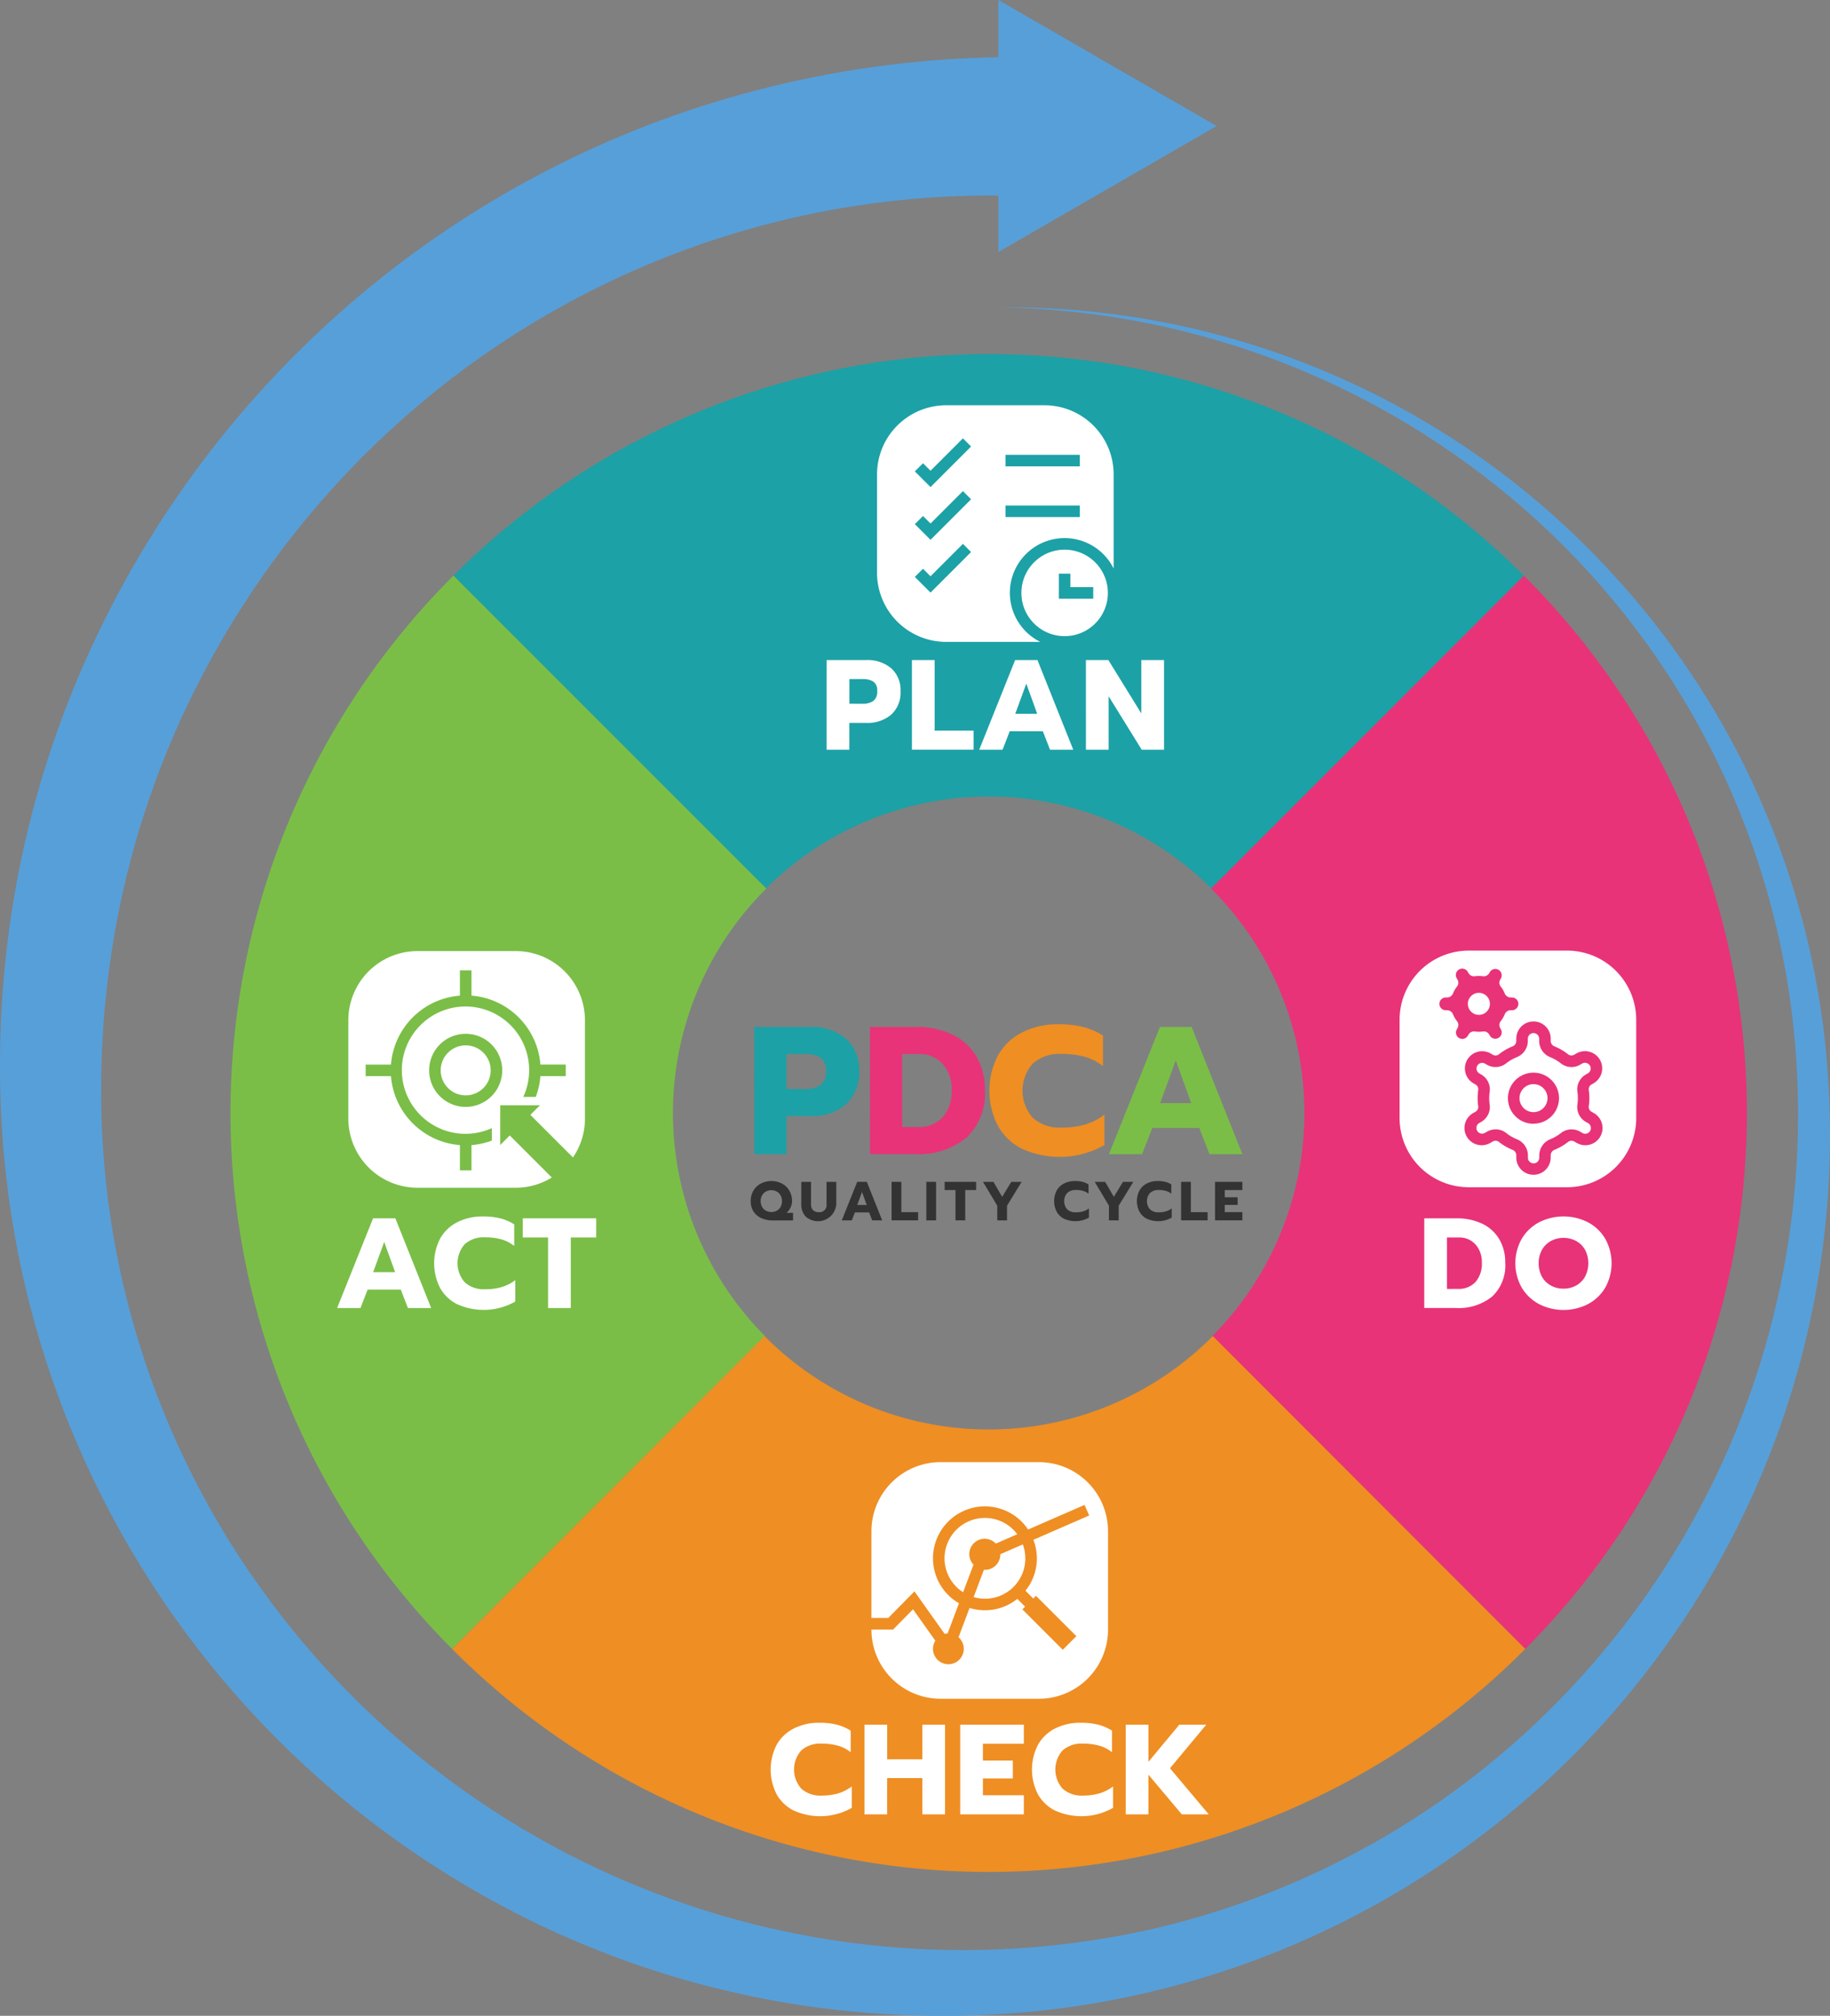 <svg xmlns="http://www.w3.org/2000/svg" width="192" height="211.488" viewBox="0 0 192 211.488">
  <rect x="0" y="0" width="192" height="211.488" fill="#808080" stroke="none"/>
  <g id="グループ_18106" data-name="グループ 18106" transform="translate(-87.373 -55.667)">
    <path id="パス_31463" data-name="パス 31463" d="M278.976,166.253a86.212,86.212,0,0,0-21.919-49.823,85.945,85.945,0,0,0-13.631-12.25,86.855,86.855,0,0,0-15.876-9.059,85.778,85.778,0,0,0-35.485-7.2,85.323,85.323,0,0,1,50.55,17.356,84.032,84.032,0,0,1,33.2,61.242,87.941,87.941,0,0,1-35.92,77.1,87.008,87.008,0,0,1-31.815,14.474A90.367,90.367,0,0,1,140.821,246.7a91.114,91.114,0,0,1-25.374-23.424,89.385,89.385,0,0,1-17.319-48.019,95.785,95.785,0,0,1,.6-17.179,92.782,92.782,0,0,1,10.373-32.5,94.441,94.441,0,0,1,21.194-26.552,92.877,92.877,0,0,1,61.825-22.843v5.927l22.9-13.223-22.9-13.223v6.009a107.851,107.851,0,0,0-37.576,7.439,106.448,106.448,0,0,0-55.913,51.028A104.129,104.129,0,0,0,87.9,156.855,106.4,106.4,0,0,0,87.718,176a99.49,99.49,0,0,0,48.894,77.7,97.881,97.881,0,0,0,35.524,12.447,99.535,99.535,0,0,0,18.817.9A92.787,92.787,0,0,0,267.5,219.935a91.8,91.8,0,0,0,11.474-53.681Z" transform="translate(0 0)" fill="#579fd9"/>
    <g id="グループ_18086" data-name="グループ 18086" transform="translate(111.557 92.813)">
      <path id="パス_31464" data-name="パス 31464" d="M322.257,233.581l32.781-32.826a79.438,79.438,0,0,0-112.307,0l32.781,32.826A33.122,33.122,0,0,1,322.257,233.581Z" transform="translate(-219.338 -177.506)" fill="#1ca1a6"/>
      <path id="パス_31465" data-name="パス 31465" d="M222.489,286.32c.024-.024.049-.046.073-.07l-32.826-32.826-.072.07a79.621,79.621,0,0,0-.07,112.531L222.42,333.2A33.2,33.2,0,0,1,222.489,286.32Z" transform="translate(-166.344 -230.176)" fill="#7abe47"/>
      <path id="パス_31466" data-name="パス 31466" d="M502.765,286.251c.024.024.049.046.073.07a33.2,33.2,0,0,1,.07,46.88l32.826,32.826a79.622,79.622,0,0,0-.07-112.531l-.072-.07Z" transform="translate(-399.891 -230.176)" fill="#e83378"/>
      <path id="パス_31467" data-name="パス 31467" d="M322.006,514a33.125,33.125,0,0,1-46.89,0c-.024-.024-.046-.049-.069-.073l-32.782,32.826.07.072a79.44,79.44,0,0,0,112.452,0l.07-.072-32.782-32.826C322.052,513.949,322.031,513.974,322.006,514Z" transform="translate(-219.015 -410.9)" fill="#ef8e23"/>
    </g>
    <g id="グループ_18090" data-name="グループ 18090" transform="translate(174.103 98.185)">
      <g id="グループ_18087" data-name="グループ 18087" transform="translate(5.286)">
        <path id="パス_31468" data-name="パス 31468" d="M442.111,244.1a4.537,4.537,0,1,0,4.537,4.537A4.542,4.542,0,0,0,442.111,244.1Zm3,5.142h-3.605v-2.626h1.211v1.415h2.395Z" transform="translate(-422.428 -228.95)" fill="#fff"/>
        <path id="パス_31469" data-name="パス 31469" d="M405.7,194.639H395.357a7.261,7.261,0,0,0-7.24,7.24v10.346a7.261,7.261,0,0,0,7.24,7.24h9.891a5.743,5.743,0,1,1,7.695-7.695v-9.891A7.261,7.261,0,0,0,405.7,194.639ZM393.73,214.292l-1.645-1.645.856-.856.789.789,3.4-3.4.856.856Zm0-5.535-1.645-1.645.856-.856.789.789,3.4-3.4.856.856Zm0-5.535-1.645-1.645.856-.856.789.789,3.4-3.4.856.856Zm15.665,3.146h-7.8v-1.211h7.8Zm0-5.32h-7.8v-1.211h7.8Z" transform="translate(-388.117 -194.639)" fill="#fff"/>
      </g>
      <g id="グループ_18089" data-name="グループ 18089" transform="translate(0 26.73)">
        <g id="グループ_18088" data-name="グループ 18088">
          <path id="パス_31470" data-name="パス 31470" d="M370.855,281.922H375a3.841,3.841,0,0,1,2.625.861,3.036,3.036,0,0,1,.982,2.409,3.117,3.117,0,0,1-.976,2.457,3.815,3.815,0,0,1-2.632.868h-1.763v2.813h-2.383Zm3.769,4.59a1.887,1.887,0,0,0,1.124-.3,1.177,1.177,0,0,0,.411-1.023,1.111,1.111,0,0,0-.4-1,2.026,2.026,0,0,0-1.131-.269h-1.386v2.584Z" transform="translate(-370.855 -281.922)" fill="#fff"/>
          <path id="パス_31471" data-name="パス 31471" d="M400.066,281.922h2.383v7.4h4.092v2.006h-6.475Z" transform="translate(-391.12 -281.922)" fill="#fff"/>
          <path id="パス_31472" data-name="パス 31472" d="M426.892,281.922h2.342l3.756,9.409h-2.437l-.754-1.939h-3.473l-.754,1.939h-2.45Zm2.315,5.64-1.144-3.163-1.158,3.163Z" transform="translate(-407.116 -281.922)" fill="#fff"/>
          <path id="パス_31473" data-name="パス 31473" d="M459.674,281.922h2.356l3.459,5.6v-5.6h2.383v9.409h-2.342l-3.472-5.613v5.613h-2.383Z" transform="translate(-432.474 -281.922)" fill="#fff"/>
        </g>
      </g>
    </g>
    <g id="グループ_18094" data-name="グループ 18094" transform="translate(168.233 209.066)">
      <g id="グループ_18092" data-name="グループ 18092" transform="translate(0 27.339)">
        <g id="グループ_18091" data-name="グループ 18091">
          <path id="パス_31474" data-name="パス 31474" d="M354.114,655.616a4.217,4.217,0,0,1-1.8-1.7,5.678,5.678,0,0,1,0-5.209,4.262,4.262,0,0,1,1.8-1.709,5.821,5.821,0,0,1,2.7-.6,7.348,7.348,0,0,1,1.8.2,4.987,4.987,0,0,1,1.467.633v2.262a3.837,3.837,0,0,0-1.339-.687,6.217,6.217,0,0,0-1.716-.216,2.976,2.976,0,0,0-2.14.721,3.026,3.026,0,0,0,.007,4,2.964,2.964,0,0,0,2.134.727,6.076,6.076,0,0,0,1.736-.229,4.47,4.47,0,0,0,1.427-.727v2.248a6.72,6.72,0,0,1-6.078.282Z" transform="translate(-351.685 -646.396)" fill="#fff"/>
          <path id="パス_31475" data-name="パス 31475" d="M383.8,647.055h2.383v3.634h3.688v-3.634h2.383v9.409h-2.383v-3.8H386.18v3.8H383.8Z" transform="translate(-373.963 -646.853)" fill="#fff"/>
          <path id="パス_31476" data-name="パス 31476" d="M416.612,647.055h6.676v2.006h-4.294v1.764h3.136V652.7h-3.136v1.763h4.294v2.005h-6.676Z" transform="translate(-396.729 -646.853)" fill="#fff"/>
          <path id="パス_31477" data-name="パス 31477" d="M443.637,655.616a4.216,4.216,0,0,1-1.8-1.7,5.678,5.678,0,0,1,0-5.209,4.26,4.26,0,0,1,1.8-1.709,5.821,5.821,0,0,1,2.7-.6,7.347,7.347,0,0,1,1.8.2,4.992,4.992,0,0,1,1.467.633v2.262a3.838,3.838,0,0,0-1.339-.687,6.217,6.217,0,0,0-1.716-.216,2.975,2.975,0,0,0-2.141.721,3.026,3.026,0,0,0,.007,4,2.965,2.965,0,0,0,2.134.727,6.075,6.075,0,0,0,1.736-.229,4.475,4.475,0,0,0,1.427-.727v2.248a6.721,6.721,0,0,1-6.078.282Z" transform="translate(-413.792 -646.396)" fill="#fff"/>
          <path id="パス_31478" data-name="パス 31478" d="M473.319,647.055H475.7v3.9l3.244-3.9h2.827l-3.81,4.577,4.065,4.832H479.2l-3.5-4.159v4.159h-2.383Z" transform="translate(-436.07 -646.853)" fill="#fff"/>
        </g>
      </g>
      <g id="グループ_18093" data-name="グループ 18093" transform="translate(10.567)">
        <path id="パス_31479" data-name="パス 31479" d="M414.273,581.141a1.611,1.611,0,0,1,2.342-2.213l2.253-.982a4.234,4.234,0,1,0-5.684,6.089Z" transform="translate(-403.564 -570.382)" fill="#fff"/>
        <path id="パス_31480" data-name="パス 31480" d="M424.005,586.367a1.615,1.615,0,0,1-1.615,1.615c-.036,0-.07-.009-.106-.011l-1.078,2.866a4.228,4.228,0,0,0,5.159-5.526L424,586.342C424,586.35,424.005,586.358,424.005,586.367Z" transform="translate(-410.482 -576.679)" fill="#fff"/>
        <path id="パス_31481" data-name="パス 31481" d="M403.775,557.122H393.429a7.261,7.261,0,0,0-7.24,7.24v9.112h1.765l2.751-2.791,3.165,4.456a1.637,1.637,0,0,1,.315-.046l1.191-3.165a5.446,5.446,0,1,1,7.253-7.736l5.924-2.583.484,1.11-5.854,2.552a5.4,5.4,0,0,1-.831,5.341l.816.817.285-.285,4.239,4.238-.285.285-.856.856-.285.285-4.238-4.238.285-.286-.817-.816a5.433,5.433,0,0,1-5.01.952l-1.157,3.075a1.615,1.615,0,1,1-2.435.36l-2.339-3.294-2.093,2.124h-2.272v.023a7.261,7.261,0,0,0,7.24,7.24h10.346a7.261,7.261,0,0,0,7.24-7.24V564.362A7.261,7.261,0,0,0,403.775,557.122Z" transform="translate(-386.189 -557.122)" fill="#fff"/>
      </g>
    </g>
    <g id="グループ_18098" data-name="グループ 18098" transform="translate(122.743 155.45)">
      <g id="グループ_18095" data-name="グループ 18095" transform="translate(0 27.838)">
        <path id="パス_31482" data-name="パス 31482" d="M206.745,473.373h2.342l3.755,9.409h-2.436l-.754-1.938H206.18l-.754,1.938h-2.45Zm2.315,5.64-1.144-3.163-1.158,3.163Z" transform="translate(-202.976 -473.171)" fill="#fff"/>
        <path id="パス_31483" data-name="パス 31483" d="M238.661,481.934a4.219,4.219,0,0,1-1.8-1.7,5.677,5.677,0,0,1,0-5.209,4.266,4.266,0,0,1,1.8-1.71,5.819,5.819,0,0,1,2.7-.6,7.352,7.352,0,0,1,1.8.2,4.985,4.985,0,0,1,1.467.632v2.262a3.829,3.829,0,0,0-1.339-.687,6.206,6.206,0,0,0-1.716-.216,2.977,2.977,0,0,0-2.14.72,3.026,3.026,0,0,0,.007,4,2.964,2.964,0,0,0,2.134.727,6.077,6.077,0,0,0,1.737-.229,4.466,4.466,0,0,0,1.427-.727v2.248a6.723,6.723,0,0,1-6.078.282Z" transform="translate(-226.047 -472.713)" fill="#fff"/>
        <path id="パス_31484" data-name="パス 31484" d="M269.237,475.379h-2.652v-2.006h7.7v2.006h-2.665v7.4h-2.383Z" transform="translate(-247.105 -473.171)" fill="#fff"/>
      </g>
      <g id="グループ_18097" data-name="グループ 18097" transform="translate(1.177)">
        <circle id="楕円形_581" data-name="楕円形 581" cx="2.624" cy="2.624" r="2.624" transform="translate(9.688 9.89)" fill="#fff"/>
        <g id="グループ_18096" data-name="グループ 18096">
          <path id="パス_31485" data-name="パス 31485" d="M222.752,402.159v-4.173h4.173l-1.007,1.007,4.468,4.468a7.184,7.184,0,0,0,1.258-4.063V389.051a7.261,7.261,0,0,0-7.24-7.239H214.059a7.261,7.261,0,0,0-7.24,7.239V399.4a7.261,7.261,0,0,0,7.24,7.24H224.4a7.173,7.173,0,0,0,3.766-1.073l-4.412-4.412Zm-3.621-4a3.835,3.835,0,1,1,3.835-3.835A3.839,3.839,0,0,1,219.131,398.16Zm2.745,3.533a7.89,7.89,0,0,1-2.139.475v2.652h-1.211v-2.654a7.874,7.874,0,0,1-7.235-7.235h-2.654V393.72h2.654a7.874,7.874,0,0,1,7.235-7.235V383.83h1.211v2.654a7.873,7.873,0,0,1,7.235,7.235h2.654v1.211h-2.653a7.877,7.877,0,0,1-.489,2.179h-1.311a6.679,6.679,0,1,0-3.3,3.277Z" transform="translate(-206.819 -381.812)" fill="#fff"/>
        </g>
      </g>
    </g>
    <g id="グループ_18102" data-name="グループ 18102" transform="translate(234.216 155.399)">
      <g id="グループ_18100" data-name="グループ 18100" transform="translate(2.589 27.889)">
        <g id="グループ_18099" data-name="グループ 18099">
          <path id="パス_31486" data-name="パス 31486" d="M575.823,473.373H579.2a6.1,6.1,0,0,1,2.706.565,4.119,4.119,0,0,1,1.784,1.622,4.76,4.76,0,0,1,.626,2.47,4.466,4.466,0,0,1-1.373,3.547,5.58,5.58,0,0,1-3.809,1.2h-3.311Zm3.513,7.4a2.369,2.369,0,0,0,1.877-.74,2.921,2.921,0,0,0,.653-2.006,2.787,2.787,0,0,0-.653-1.9,2.261,2.261,0,0,0-1.8-.747h-1.211v5.4Z" transform="translate(-575.823 -473.171)" fill="#fff"/>
          <path id="パス_31487" data-name="パス 31487" d="M609.5,481.907a4.646,4.646,0,0,1-1.817-1.73,5.229,5.229,0,0,1,0-5.109,4.631,4.631,0,0,1,1.817-1.736,5.647,5.647,0,0,1,5.142,0,4.592,4.592,0,0,1,1.811,1.736,5.277,5.277,0,0,1,0,5.109,4.607,4.607,0,0,1-1.811,1.73,5.647,5.647,0,0,1-5.142,0Zm3.883-1.939a2.4,2.4,0,0,0,.942-.929,3.041,3.041,0,0,0,.007-2.82,2.418,2.418,0,0,0-.935-.929,2.83,2.83,0,0,0-2.652,0,2.425,2.425,0,0,0-.936.929,2.783,2.783,0,0,0-.343,1.407,2.818,2.818,0,0,0,.343,1.413,2.348,2.348,0,0,0,.942.929,2.744,2.744,0,0,0,1.326.323A2.679,2.679,0,0,0,613.379,479.968Z" transform="translate(-597.461 -472.713)" fill="#fff"/>
        </g>
      </g>
      <g id="グループ_18101" data-name="グループ 18101">
        <path id="パス_31488" data-name="パス 31488" d="M605.576,413.3a.6.6,0,0,0-.812-.218l-.21.121a1.8,1.8,0,0,1-2.005-.125,4.645,4.645,0,0,0-1.169-.679,1.837,1.837,0,0,1-1.126-1.705v-.215a.594.594,0,1,0-1.189,0v.215a1.836,1.836,0,0,1-1.126,1.705,4.624,4.624,0,0,0-1.169.679,1.8,1.8,0,0,1-2,.125l-.21-.121a.595.595,0,0,0-.595,1.03l.207.119a1.8,1.8,0,0,1,.893,1.8,4.58,4.58,0,0,0,0,1.374,1.8,1.8,0,0,1-.893,1.8l-.207.119a.595.595,0,1,0,.6,1.03l.21-.121a1.838,1.838,0,0,1,.92-.247,1.743,1.743,0,0,1,1.085.371,4.608,4.608,0,0,0,1.169.679,1.837,1.837,0,0,1,1.126,1.706v.216a.594.594,0,1,0,1.189,0v-.216a1.837,1.837,0,0,1,1.126-1.706,4.625,4.625,0,0,0,1.169-.679,1.8,1.8,0,0,1,2-.125l.21.121a.595.595,0,1,0,.594-1.03l-.207-.119a1.794,1.794,0,0,1-.893-1.8,4.615,4.615,0,0,0,0-1.374,1.8,1.8,0,0,1,.893-1.8l.207-.119a.594.594,0,0,0,.218-.812Zm-5.917,6.1a2.681,2.681,0,1,1,2.68-2.681A2.683,2.683,0,0,1,599.66,419.391Z" transform="translate(-585.611 -401.232)" fill="#fff"/>
        <path id="パス_31489" data-name="パス 31489" d="M591.91,398.425a1.156,1.156,0,1,0-1.156-1.156A1.156,1.156,0,0,0,591.91,398.425Z" transform="translate(-583.592 -391.682)" fill="#fff"/>
        <path id="パス_31490" data-name="パス 31490" d="M609.915,427.389a1.469,1.469,0,1,0,1.47,1.47A1.471,1.471,0,0,0,609.915,427.389Z" transform="translate(-595.866 -413.38)" fill="#fff"/>
        <path id="パス_31491" data-name="パス 31491" d="M584.954,381.644H574.607a7.261,7.261,0,0,0-7.24,7.24V399.23a7.261,7.261,0,0,0,7.24,7.24h10.346a7.261,7.261,0,0,0,7.24-7.24V388.884A7.261,7.261,0,0,0,584.954,381.644Zm-11.339,9.175a.668.668,0,0,1-.245-.913l.068-.117a.659.659,0,0,0-.042-.738,2.926,2.926,0,0,1-.428-.736.68.68,0,0,0-.637-.415h-.12a.669.669,0,0,1-.669-.669h0a.669.669,0,0,1,.669-.669h.12a.681.681,0,0,0,.637-.415,2.916,2.916,0,0,1,.427-.737.659.659,0,0,0,.042-.738l-.068-.117a.669.669,0,1,1,1.158-.669l.066.115a.659.659,0,0,0,.659.333,2.9,2.9,0,0,1,.866,0,.659.659,0,0,0,.659-.333l.066-.115a.669.669,0,0,1,1.158.669l-.068.117a.66.66,0,0,0,.041.738,2.915,2.915,0,0,1,.428.737.68.68,0,0,0,.637.415h.12a.668.668,0,0,1,.669.669h0a.668.668,0,0,1-.669.669h-.12a.68.68,0,0,0-.637.415,2.915,2.915,0,0,1-.428.736.66.66,0,0,0-.041.738l.068.117a.669.669,0,0,1-1.158.669l-.066-.115a.658.658,0,0,0-.659-.333,2.931,2.931,0,0,1-.866,0,.658.658,0,0,0-.659.333l-.066.115A.669.669,0,0,1,573.614,390.819Zm13.664,6.3a5.844,5.844,0,0,1-.065.868.577.577,0,0,0,.3.568l.207.119a1.806,1.806,0,1,1-1.806,3.127l-.211-.121a.577.577,0,0,0-.644.024,5.855,5.855,0,0,1-1.475.856.617.617,0,0,0-.363.581v.216a1.805,1.805,0,1,1-3.611,0v-.216a.617.617,0,0,0-.363-.581,5.847,5.847,0,0,1-1.474-.856.579.579,0,0,0-.645-.024l-.21.121a1.806,1.806,0,1,1-1.806-3.127l.207-.119a.577.577,0,0,0,.3-.569,5.795,5.795,0,0,1,0-1.734.577.577,0,0,0-.3-.568l-.207-.119a1.806,1.806,0,0,1,1.806-3.128l.21.122a.578.578,0,0,0,.645-.024,5.837,5.837,0,0,1,1.475-.857.617.617,0,0,0,.363-.581v-.215a1.805,1.805,0,1,1,3.611,0v.215a.618.618,0,0,0,.363.581,5.826,5.826,0,0,1,1.474.856.58.58,0,0,0,.646.024l.209-.122a1.806,1.806,0,1,1,1.807,3.128l-.207.119a.577.577,0,0,0-.3.568A5.821,5.821,0,0,1,587.278,397.123Z" transform="translate(-567.368 -381.644)" fill="#fff"/>
      </g>
    </g>
    <g id="グループ_18105" data-name="グループ 18105" transform="translate(166.135 163.126)">
      <g id="グループ_18103" data-name="グループ 18103" transform="translate(0 16.447)">
        <path id="パス_31492" data-name="パス 31492" d="M345.931,464.458a1.865,1.865,0,0,1-.807-.7,1.983,1.983,0,0,1-.286-1.075,2.1,2.1,0,0,1,.286-1.1,1.972,1.972,0,0,1,.781-.743,2.45,2.45,0,0,1,2.209,0,1.952,1.952,0,0,1,.778.743,2.118,2.118,0,0,1,.283,1.1,1.549,1.549,0,0,1-.165.685,1.61,1.61,0,0,1-.408.541h.677v.8h-2.139A2.8,2.8,0,0,1,345.931,464.458Zm1.642-.766a1.032,1.032,0,0,0,.4-.4,1.306,1.306,0,0,0,0-1.211,1.041,1.041,0,0,0-.4-.4,1.146,1.146,0,0,0-.567-.142,1.159,1.159,0,0,0-.572.142,1.043,1.043,0,0,0-.4.4,1.191,1.191,0,0,0-.148.6,1.208,1.208,0,0,0,.148.607,1,1,0,0,0,.4.4,1.18,1.18,0,0,0,.569.139A1.152,1.152,0,0,0,347.573,463.691Z" transform="translate(-344.838 -460.575)" fill="#333"/>
        <path id="パス_31493" data-name="パス 31493" d="M362.632,464.5a1.8,1.8,0,0,1-.462-1.293v-2.347h1.023v2.359a.812.812,0,0,0,.217.613.829.829,0,0,0,.6.208.737.737,0,0,0,.809-.821v-2.359h1.023v2.347a1.929,1.929,0,0,1-3.209,1.293Z" transform="translate(-356.862 -460.771)" fill="#333"/>
        <path id="パス_31494" data-name="パス 31494" d="M377.666,460.858h1.006l1.613,4.041h-1.047l-.324-.833h-1.492l-.324.833h-1.052Zm.995,2.423-.492-1.358-.5,1.358Z" transform="translate(-366.49 -460.771)" fill="#333"/>
        <path id="パス_31495" data-name="パス 31495" d="M393.1,460.858h1.023v3.18h1.758v.861H393.1Z" transform="translate(-378.317 -460.771)" fill="#333"/>
        <path id="パス_31496" data-name="パス 31496" d="M405.01,460.858h1.023V464.9H405.01Z" transform="translate(-386.583 -460.771)" fill="#333"/>
        <path id="パス_31497" data-name="パス 31497" d="M412.417,461.719h-1.139v-.861h3.307v.861H413.44v3.18h-1.023Z" transform="translate(-390.931 -460.771)" fill="#333"/>
        <path id="パス_31498" data-name="パス 31498" d="M425.928,463.362l-1.491-2.5h1.093l.914,1.567.954-1.567h1.087l-1.532,2.5V464.9h-1.023Z" transform="translate(-400.061 -460.771)" fill="#333"/>
        <path id="パス_31499" data-name="パス 31499" d="M449.837,464.535a1.811,1.811,0,0,1-.772-.731,2.44,2.44,0,0,1,0-2.238,1.833,1.833,0,0,1,.772-.734,2.5,2.5,0,0,1,1.159-.257,3.149,3.149,0,0,1,.775.087,2.148,2.148,0,0,1,.631.272v.971a1.652,1.652,0,0,0-.576-.295,2.67,2.67,0,0,0-.737-.092,1.278,1.278,0,0,0-.92.31,1.3,1.3,0,0,0,0,1.72,1.272,1.272,0,0,0,.917.312,2.609,2.609,0,0,0,.746-.1,1.922,1.922,0,0,0,.613-.312v.966a2.888,2.888,0,0,1-2.61.121Z" transform="translate(-416.958 -460.575)" fill="#333"/>
        <path id="パス_31500" data-name="パス 31500" d="M464.2,463.362l-1.492-2.5H463.8l.913,1.567.954-1.567h1.087l-1.533,2.5V464.9H464.2Z" transform="translate(-426.612 -460.771)" fill="#333"/>
        <path id="パス_31501" data-name="パス 31501" d="M478.195,464.535a1.811,1.811,0,0,1-.772-.731,2.44,2.44,0,0,1,0-2.238,1.833,1.833,0,0,1,.772-.734,2.5,2.5,0,0,1,1.159-.257,3.148,3.148,0,0,1,.775.087,2.148,2.148,0,0,1,.631.272v.971a1.652,1.652,0,0,0-.576-.295,2.67,2.67,0,0,0-.737-.092,1.278,1.278,0,0,0-.92.31,1.3,1.3,0,0,0,0,1.72,1.272,1.272,0,0,0,.917.312,2.609,2.609,0,0,0,.746-.1,1.922,1.922,0,0,0,.613-.312v.966a2.888,2.888,0,0,1-2.61.121Z" transform="translate(-436.631 -460.575)" fill="#333"/>
        <path id="パス_31502" data-name="パス 31502" d="M492.293,460.858h1.023v3.18h1.758v.861h-2.781Z" transform="translate(-447.136 -460.771)" fill="#333"/>
        <path id="パス_31503" data-name="パス 31503" d="M503.922,460.858h2.868v.861h-1.845v.757h1.347v.8h-1.347v.758h1.845v.861h-2.868Z" transform="translate(-455.204 -460.771)" fill="#333"/>
      </g>
      <g id="グループ_18104" data-name="グループ 18104" transform="translate(0.37)">
        <path id="パス_31504" data-name="パス 31504" d="M346.045,407.8h5.882a5.448,5.448,0,0,1,3.724,1.222,4.307,4.307,0,0,1,1.394,3.418,4.42,4.42,0,0,1-1.385,3.485,5.411,5.411,0,0,1-3.733,1.232h-2.5v3.991h-3.38Zm5.347,6.512a2.677,2.677,0,0,0,1.595-.42,1.669,1.669,0,0,0,.582-1.451,1.575,1.575,0,0,0-.573-1.413,2.872,2.872,0,0,0-1.6-.382h-1.967v3.666Z" transform="translate(-346.045 -407.519)" fill="#1ca1a6"/>
        <path id="パス_31505" data-name="パス 31505" d="M385.7,407.8H390.5a8.649,8.649,0,0,1,3.838.8,5.845,5.845,0,0,1,2.531,2.3,6.748,6.748,0,0,1,.888,3.5,6.338,6.338,0,0,1-1.948,5.032,7.919,7.919,0,0,1-5.4,1.709h-4.7Zm4.984,10.5a3.365,3.365,0,0,0,2.664-1.05,4.15,4.15,0,0,0,.926-2.846,3.958,3.958,0,0,0-.926-2.7,3.209,3.209,0,0,0-2.549-1.06h-1.719v7.658Z" transform="translate(-373.559 -407.519)" fill="#e83378"/>
        <path id="パス_31506" data-name="パス 31506" d="M430.057,419.951a5.987,5.987,0,0,1-2.549-2.416,8.055,8.055,0,0,1,0-7.391,6.049,6.049,0,0,1,2.549-2.425,8.258,8.258,0,0,1,3.829-.85,10.413,10.413,0,0,1,2.559.286,7.078,7.078,0,0,1,2.081.9v3.208a5.444,5.444,0,0,0-1.9-.974,8.82,8.82,0,0,0-2.435-.305A4.223,4.223,0,0,0,431.155,411a4.294,4.294,0,0,0,.01,5.681,4.2,4.2,0,0,0,3.027,1.031,8.6,8.6,0,0,0,2.463-.325,6.342,6.342,0,0,0,2.024-1.031v3.189a9.54,9.54,0,0,1-8.622.4Z" transform="translate(-401.938 -406.87)" fill="#ef8e23"/>
        <path id="パス_31507" data-name="パス 31507" d="M472.927,407.8h3.323l5.328,13.348h-3.457l-1.069-2.75h-4.927l-1.069,2.75H467.58Zm3.285,8-1.623-4.488-1.642,4.488Z" transform="translate(-430.361 -407.519)" fill="#7abe47"/>
      </g>
    </g>
  </g>
</svg>
